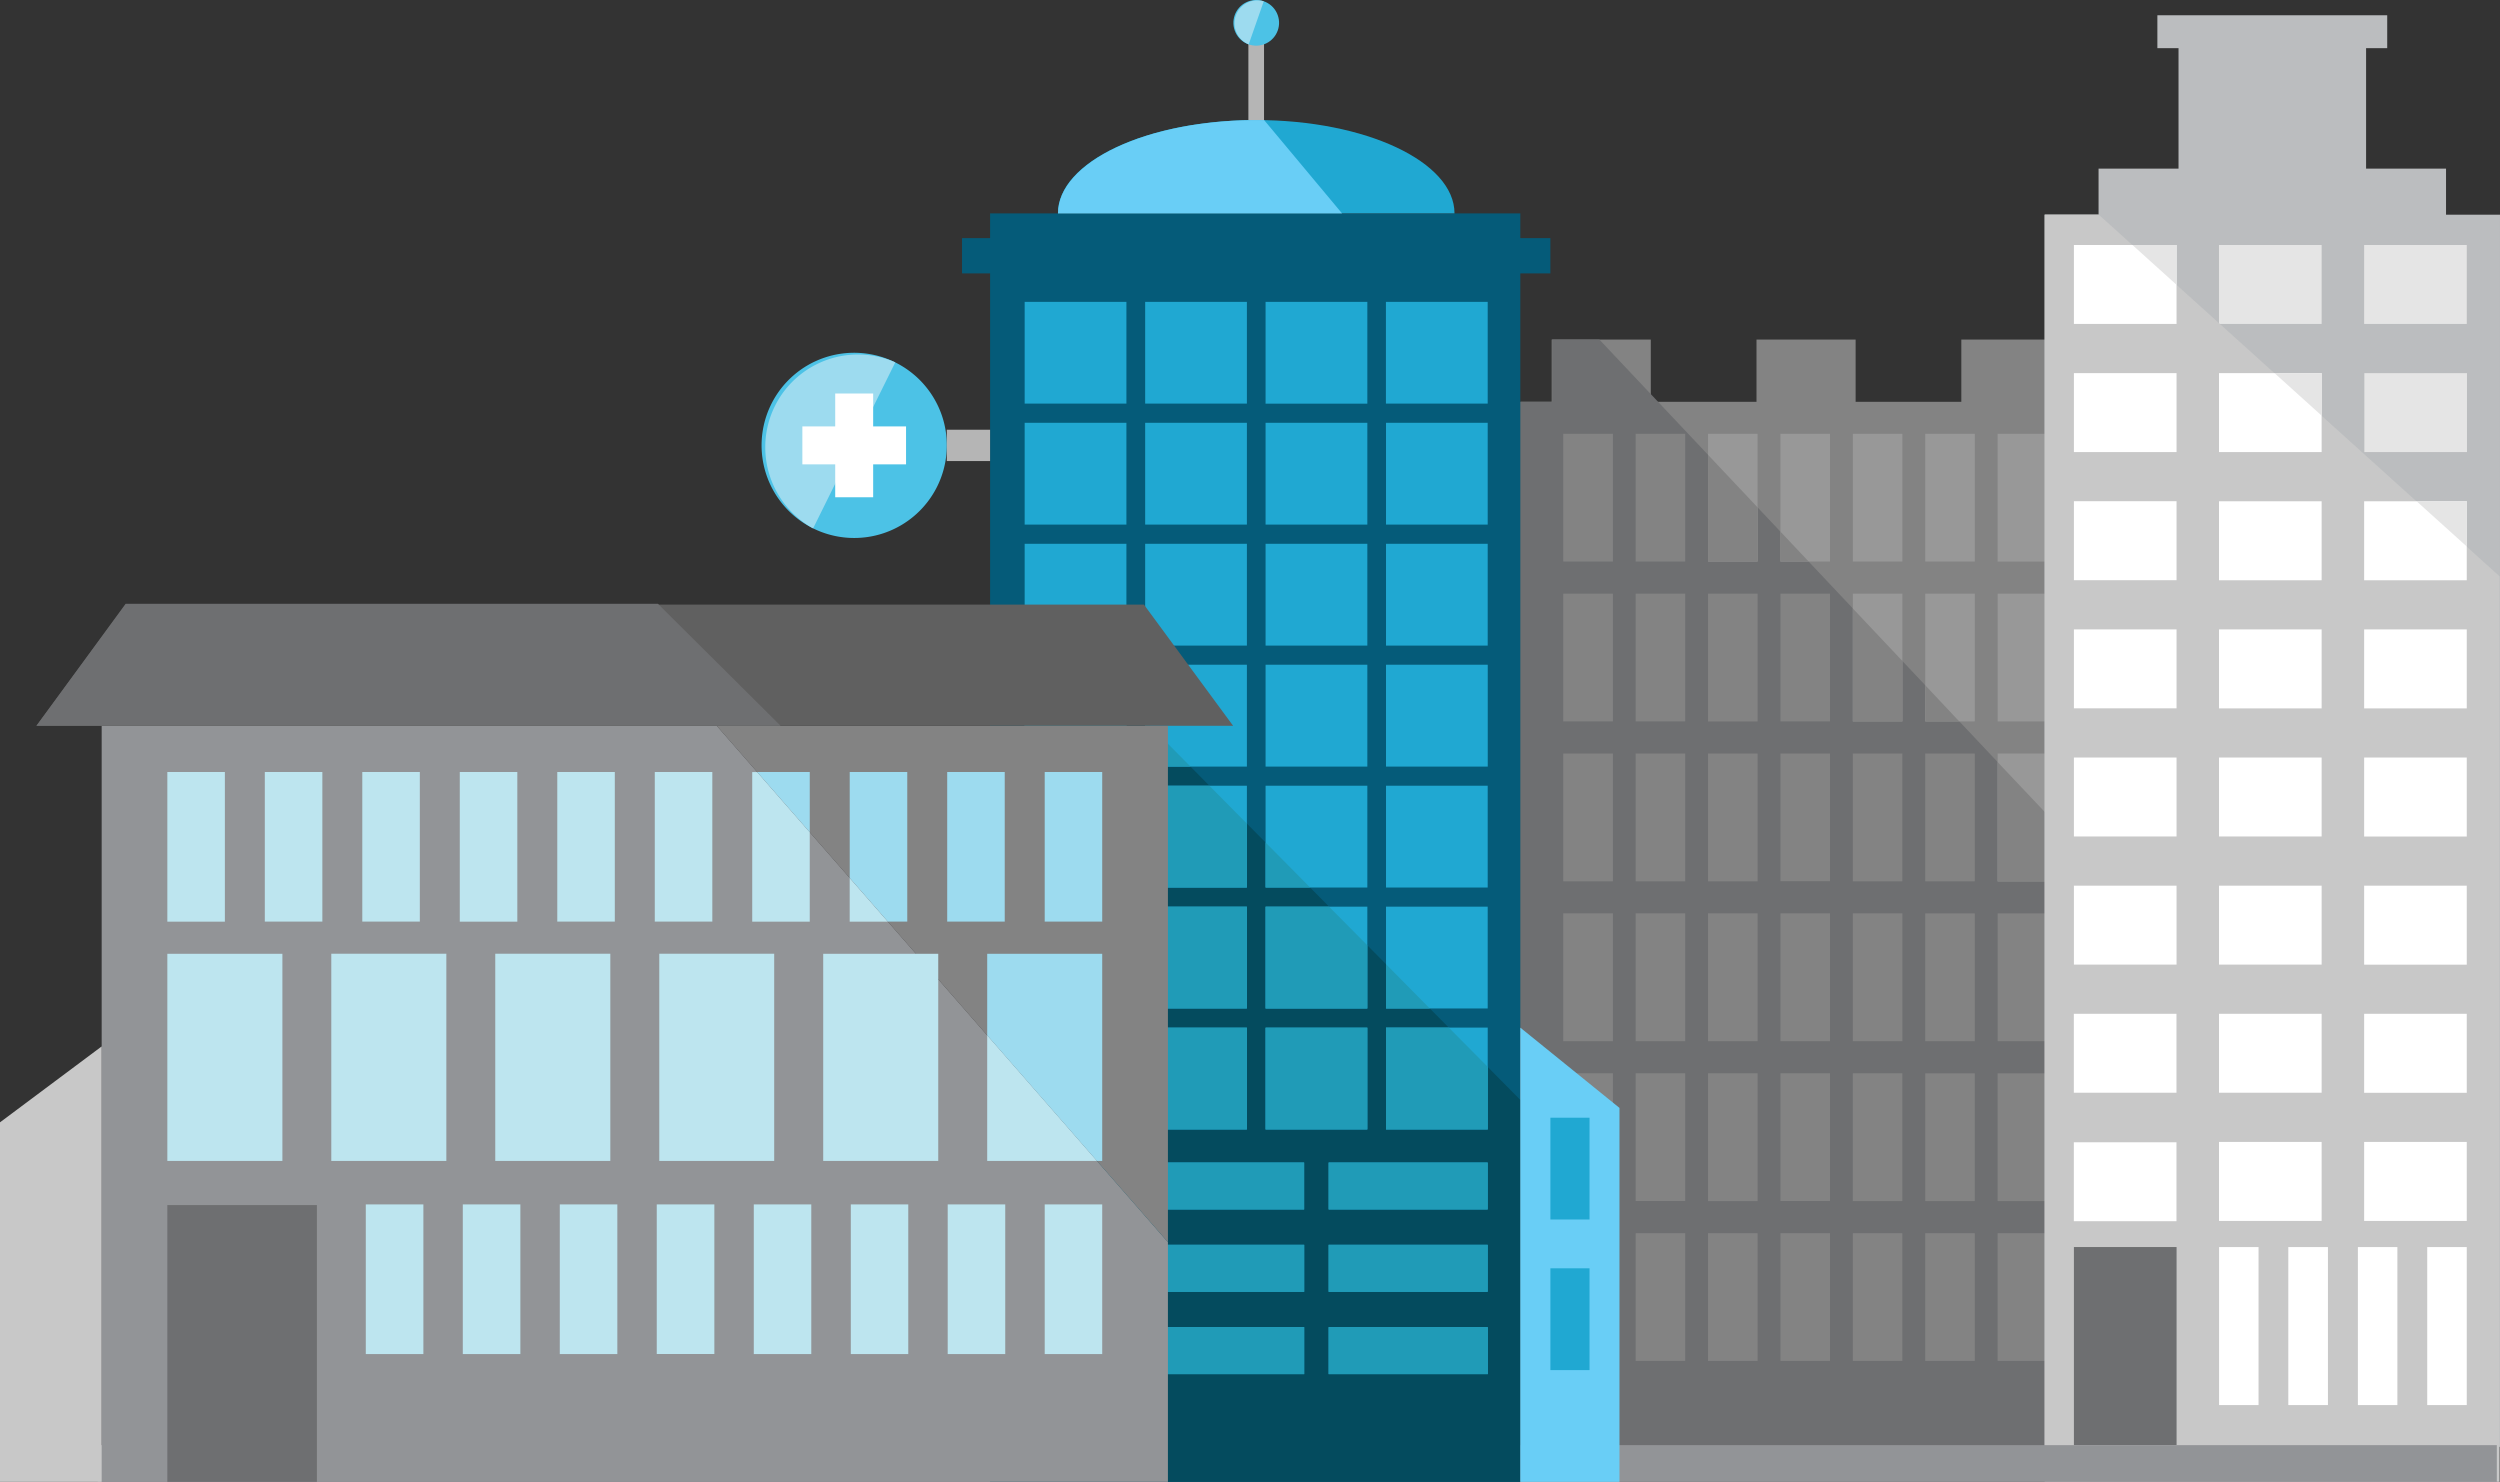 <svg xmlns="http://www.w3.org/2000/svg" viewBox="0 0 1240 735"><rect x="0" y="0" width="1240" height="735" fill="#333333" stroke="none"/><defs><style>.cls-1{fill:#838383;}.cls-2{fill:#6e6f71;}.cls-3{fill:#989898;}.cls-4{fill:#bbbdbf;}.cls-5{fill:#c8c8c8;}.cls-6{fill:#fff;}.cls-7{fill:#e5e5e5;}.cls-8{fill:#929497;}.cls-9{fill:#055b79;}.cls-10{fill:#044b5e;}.cls-11{fill:#20a8d2;}.cls-12{fill:#69cef6;}.cls-13{fill:#4cc2e6;}.cls-14{fill:#9ddbef;}.cls-15{fill:#b5b5b5;}.cls-16{fill:#209bb7;}.cls-17{fill:#606060;}.cls-18{fill:#bde5ef;}</style></defs><title>buildings</title><g id="Building4"><path id="Base" class="cls-1" d="M1021.96 199.3v-30.88h-49.14v30.88h-52.43v-30.88h-49.16v30.88h-52.44v-30.88h-49.15v30.88h-15.56v517.57h282.63v-517.57h-14.75z"/><path id="BuildingShadow" class="cls-2" d="M1036.71 735v-308.36l-243.42-258.22h-23.43v30.84h-15.78v535.74"/><path id="Windows" class="cls-3" d="M847.19 278.53h24.57v-63.38h-24.57v63.38zm107.72 0h24.59v-63.37h-24.58v63.38zm0 79.3h24.59v-63.37h-24.58v63.37zm35.91 0h24.57v-63.37h-24.56v63.37zm0-142.67v63.38h24.57v-63.38h-24.56zm0 222h24.57v-63.4h-24.56v63.37zm-107.72-158.63h24.58v-63.38h-24.58v63.38zm35.92 0h24.56v-63.38h-24.58v63.38zm0 79.3h24.56v-63.38h-24.58v63.38z"/><path id="WindowShadows" class="cls-1" d="M919 437.13h24.56v-63.37h-24.56v63.37zm0-79.3h24.56v-30l-24.56-26.03v56zm-35.9-94.14v14.84h14zm0 332h24.58v-63.34h-24.58v63.37zm0 79.31h24.58v-63.33h-24.58v63.33zm0-237.91h24.58v-63.33h-24.58v63.37zm35.9 237.91h24.56v-63.33h-24.56v63.33zm-35.9-317.17h24.58v-63.38h-24.58v63.38zm0 158.61h24.58v-63.44h-24.58v63.4zm35.92 0h24.56v-63.44h-24.58v63.4zm35.9 79.3h24.58v-63.37h-24.58v63.37zm35.91-79.3h24.57v-63.38h-24.57v63.38zm-71.83 79.3h24.56v-63.39h-24.56v63.38zm71.81 0h24.57v-63.37h-24.55v63.37zm0 79.3h24.57v-63.37h-24.55v63.33zm-35.89-237.9h24.58v-63.38h-24.58v63.38zm0-97.26v18h16.92zm0 176.56h24.58v-63.38h-24.58v63.38zm0 158.59h24.58v-63.36h-24.58v63.33zm-143.63-396.5h24.57v-63.37h-24.57v63.38zm-35.91 158.6h24.62v-63.37h-24.62v63.37zm0-79.3h24.62v-63.37h-24.62v63.37zm0-79.3h24.62v-63.37h-24.62v63.38zm35.91 79.3h24.57v-63.37h-24.57v63.37zm179.54 20.17v59.16h24.57v-33.16zm-215.45 138.44h24.62v-63.44h-24.62v63.4zm35.91-79.31h24.57v-63.37h-24.57v63.37zm-35.91 158.61h24.62v-63.39h-24.62v63.38zm0 79.3h24.62v-63.37h-24.62v63.33zm71.82-396.5h24.57v-26.87l-24.58-26.07v52.93zm-35.91 237.9h24.57v-63.44h-24.57v63.4zm35.91 0h24.57v-63.44h-24.58v63.4zm0-79.31h24.57v-63.37h-24.58v63.37zm0 237.91h24.57v-63.37h-24.58v63.33zm0-317.2h24.57v-63.39h-24.58v63.38zm0 237.91h24.57v-63.4h-24.58v63.38zm-35.91 79.25h24.57v-63.33h-24.57v63.33zm0-79.3h24.57v-63.35h-24.57v63.38z"/></g><g id="Building3"><path id="Base-2" class="cls-4" d="M1213.23 106.49v-22.85h-39.65v-59.75h10.48v-16.32h-114v16.32h10.49v59.75h-39.66v22.85h-26.76v611.14h225.87v-611.14h-26.77z"/><path id="Building" class="cls-5" d="M1239.81 735v-449.12l-198.9-179.46h-26.76v628.58"/><path id="Windows-2" class="cls-6" d="M1151.53 502.84h-50.91v39.16h50.91v-39.16zm-72 0h-50.91v39.16h50.91v-39.16zm0 63.72h-50.91v39.17h50.91v-39.16zm72-.17h-50.91v39.18h50.91v-39.18zm0-127.11h-50.91v39.17h50.91v-39.17zm0-63.55h-50.91v39.17h50.91v-39.17zm0-63.56h-50.91v39.18h50.91v-39.18zm0-63.55h-50.91v39.18h50.91v-39.19zm0-63.55h-50.91v39.16h50.91v-39.16zm-122.87 293.38h50.91v-39.17h-50.91v39.17zm0-63.55h50.91v-39.17h-50.91v39.17zm0-63.56h50.91v-39.17h-50.91v39.18zm0-63.55h50.91v-39.18h-50.91v39.18zm0-63.56h50.91v-39.16h-50.91v39.16zm0-63.55h50.91v-39.17h-50.91v39.17zm72 536.22h19.58v-78.35h-19.58v78.34zm34.42 0h19.58v-78.35h-19.66v78.34zm34.44 0h19.58v-78.35h-19.58v78.34zm34.42 0h19.58v-78.35h-19.62v78.34zm-31.32-91.32h50.9v-39.19h-50.9v39.18zm0-63.55h50.9v-39.19h-50.9v39.16zm0-63.56h50.9v-39.19h-50.9v39.17zm0-63.55h50.9v-39.19h-50.9v39.17zm0-63.56h50.9v-39.19h-50.9v39.18zm0-63.55h50.9v-39.2h-50.9v39.18z"/><path id="WindowShadow" class="cls-7" d="M1100.62 160.3l.42.38h50.49v-39.17h-50.91v38.79zm72-38.79v39.17h50.9v-39.17h-50.9zm-93 19.8v-19.8h-21.94zm72 64.93v-21.17h-23.45zm72 64.92v-22.55h-25zm-50.9-46.92h50.9v-39.17h-50.9v39.16z"/><path id="Door" class="cls-2" d="M1028.66 618.53h50.92v98.26h-50.92z"/></g><path id="Sidewalk" class="cls-8" d="M48.42 716.79h1190v18.21h-1190z"/><g id="Building2"><path id="Base-3" class="cls-9" d="M768.99 118.13h-14.91v-12.3h-262.99v12.3h-13.92v17.47h13.92v599.4h262.99v-599.4h14.91v-17.47z"/><path id="BuildingShadow-2" class="cls-10" d="M754.08 735v-189.45l-223.06-225.4h-39.93v414.85"/><path id="DomeShadow" class="cls-11" d="M623.08 59.55c-54.32 0-98.35 20.72-98.35 46.28h196.7c0-25.56-44.03-46.28-98.35-46.28z"/><path id="DomeHighlight" class="cls-12" d="M665.64 105.83l-38.64-46.28c-58.62-.83-102.23 21.23-102.23 46.28h140.87z"/><path id="Side" class="cls-12" d="M754.08 509.71l49.18 39.81v185.48h-49.18v-225.29z"/><path id="SideWindows" class="cls-11" d="M769 554.38v50.49h19.41v-50.49h-19.41zm0 125.19h19.41v-50.49h-19.41v50.49z"/><path id="SignBackground" class="cls-13" d="M467.21 206.2a45.94 45.94 0 1 1-58.21-28.83 46 46 0 0 1 58.21 28.83z"/><path id="SignHighlight" class="cls-14" d="M403.3 262.09a46 46 0 0 1 40.76-82.37"/><path id="Sign" class="cls-6" d="M449.4 211.5h-16.31v-16.32h-18.82v16.32h-16.3v18.82h16.3v16.32h18.82v-16.32h16.31v-18.82z"/><path id="SignPost" class="cls-15" d="M469.62 213.15h21.46v15.53h-21.46z"/><path id="TopPost" class="cls-15" d="M619.2 11.33h7.76v48.21h-7.76z"/><circle id="Top" class="cls-13" cx="623.09" cy="11.33" r="11.33" transform="translate(56.86 271.62) rotate(-25.73)"/><path id="TopHighlight" class="cls-14" d="M619.35 22a11.33 11.33 0 0 1 7.47-21.36"/><path id="Windows-3" class="cls-11" d="M618.44 209.72h-50.44v50.49h50.46v-50.49zm0 120h-50.44v50.5h50.46v-50.5zm0-60h-50.44v50.49h50.46v-50.49zm-59.76 60h-50.46v50.5h50.46v-50.5zm59.76 180h-50.44v50.5h50.46v-50.5zm59.76 0h-50.48v50.5h50.48v-50.5zm-59.76-120h-50.44v50.49h50.46v-50.5zm0 60h-50.44v50.49h50.46v-50.5zm0-300h-50.44v50.48h50.46v-50.5zm59.76 0h-50.48v50.5h50.48v-50.5zm59.73 180h-50.47v50.5h50.46v-50.5zm-59.73-120h-50.48v50.49h50.48v-50.49zm0 120h-50.48v50.5h50.48v-50.5zm0 60h-50.48v50.49h50.48v-50.5zm0-120h-50.48v50.49h50.48v-50.49zm0 180h-50.48v50.5h50.48v-50.5zm-170-249.52h50.5v-50.49h-50.47v50.49zm179.23 360h50.48v-50.5h-50.45v50.5zm-28.43 39.7h78.89v-23.29h-78.89v23.29zm28.42-99.7h50.48v-50.49h-50.44v50.49zm-28.42 140.53h78.89v-23.3h-78.89v23.31zm28.42-380.52h50.48v-50.49h-50.44v50.49zm0 60h50.48v-50.49h-50.44v50.49zm0 120h50.48v-50.5h-50.44v50.49zm-179.23-180h50.51v-50.49h-50.47v50.49zm0 180h50.51v-50.5h-50.47v50.49zm179.23-290.5v50.49h50.48v-50.49h-50.44zm-179.19 170.5h50.47v-50.49h-50.47v50.49zm59.77 279.69h78.88v-23.29h-78.88v23.29zm0 81.66h78.88v-23.29h-78.88v23.29zm91.07 0h78.89v-23.29h-78.96v23.29zm-91.07-40.83h78.88v-23.3h-78.88v23.31z"/><path id="WindowShadows-2" class="cls-16" d="M618.44 408.5l-18.59-18.78h-31.85v50.49h50.46v-31.71zm0 101.21h-50.44v50.5h50.46v-50.5zm0-60h-50.44v50.49h50.46v-50.49zm59.76 60h-50.48v50.5h50.48v-50.5zm-110.2-152.21v22.7h22.47zm119.46 120.74v22h21.74zm-59.74-60.37v22.33h22.1zm50.48 51l-19-19.16h-31.48v50.5h50.48v-31.33zm40.41 40.83h-31.15v50.5h50.48v-31zm-59.61 171.86h78.89v-23.29h-78.89v23.29zm-100.31-333.44l-18.22-18.41h-32.25v50.5h50.46v-32.09zm100.31 251.78h78.89v-23.29h-78.89v23.29zm-91.07 0h78.88v-23.29h-78.81v23.29zm91.07 40.83h78.89v-23.3h-78.89v23.31zm-150.77-200.52h50.47v-50.5h-50.47v50.49zm59.77 200.52h78.88v-23.3h-78.88v23.31zm0 40.83h78.88v-23.29h-78.88v23.29z"/></g><g id="Building-2"><path id="BuildingShadow-3" class="cls-1" d="M355.51 360l223.78 256.12v-256.12h-223.78z"/><path id="Building-3" class="cls-8" d="M355.51 360h-305.08v375h528.86v-118.88l-223.78-256.12z"/><path id="BuildingExtension" class="cls-5" d="M50.43 519.02l-50.43 37.66v178.32h50.43v-215.98z"/><path id="Door-2" class="cls-2" d="M82.99 597.72h74.19v137.28h-74.19z"/><path id="Roof2" class="cls-17" d="M314.85 299.88h252.54l44.24 60.12h-593.56l44.24-60.12h252.54z"/><path id="Roof" class="cls-2" d="M326.33 299.49h-264.02l-44.24 60.51h369.11l-60.85-60.51z"/><path id="Windows-4" class="cls-18" d="M327 575.82h57v-102.77h-57v102.77zm-1.22 95.78h28.54v-74.21h-28.57v74.22zm27.56-288.7h-28.57v74.22h28.54v-74.21zm-123.79 288.71h28.55v-74.22h-28.55v74.22zm144.32 0h28.53v-74.22h-28.52v74.22zm34.43-95.78h57.07v-102.76h-57.06v102.75zm-6.66-163l-26.12-29.9h-2.42v74.22h28.54v-44.34zm68.41 258.8h28.55v-74.24h-28.54v74.22zm-48.6-236.12v21.64h18.91zm-164.86-52.6h-28.54v74.22h28.54v-74.22zm165.41 288.7h28.5v-74.22h-28.5v74.22zm-339-95.79h57.07v-102.75h-57.07v102.75zm28.54-192.91h-28.54v74.22h28.54v-74.22zm406.64 214.48v74.22h28.52v-74.22h-28.52zm-272.53-21.57h57.07v-102.77h-57.07v102.77zm-114.3-118.7h28.54v-74.22h-28.54v74.23zm358.3 56.4v62.3h54.43zm-212 158.08h28.55v-74.21h-28.54v74.22zm-69.42-288.7h-28.53v74.22h28.54v-74.21zm96.71 0h-28.53v74.22h28.54v-74.21zm-140.62 192.92h57.07v-102.77h-57.07v102.77zm17.13 95.78h28.55v-74.21h-28.56v74.22z"/><path id="WindowShadows-3" class="cls-14" d="M421.46 435.48l18.91 21.64h9.63v-74.21h-28.54v52.57zm-19.82-22.68v-29.9h-26.11zm96.7-29.9h-28.53v74.22h28.54v-74.21zm19.83 0v74.22h28.53v-74.21h-28.52zm-28.52 130.62l54.43 62.3h2.62v-102.75h-57.05v40.46z"/></g></svg>